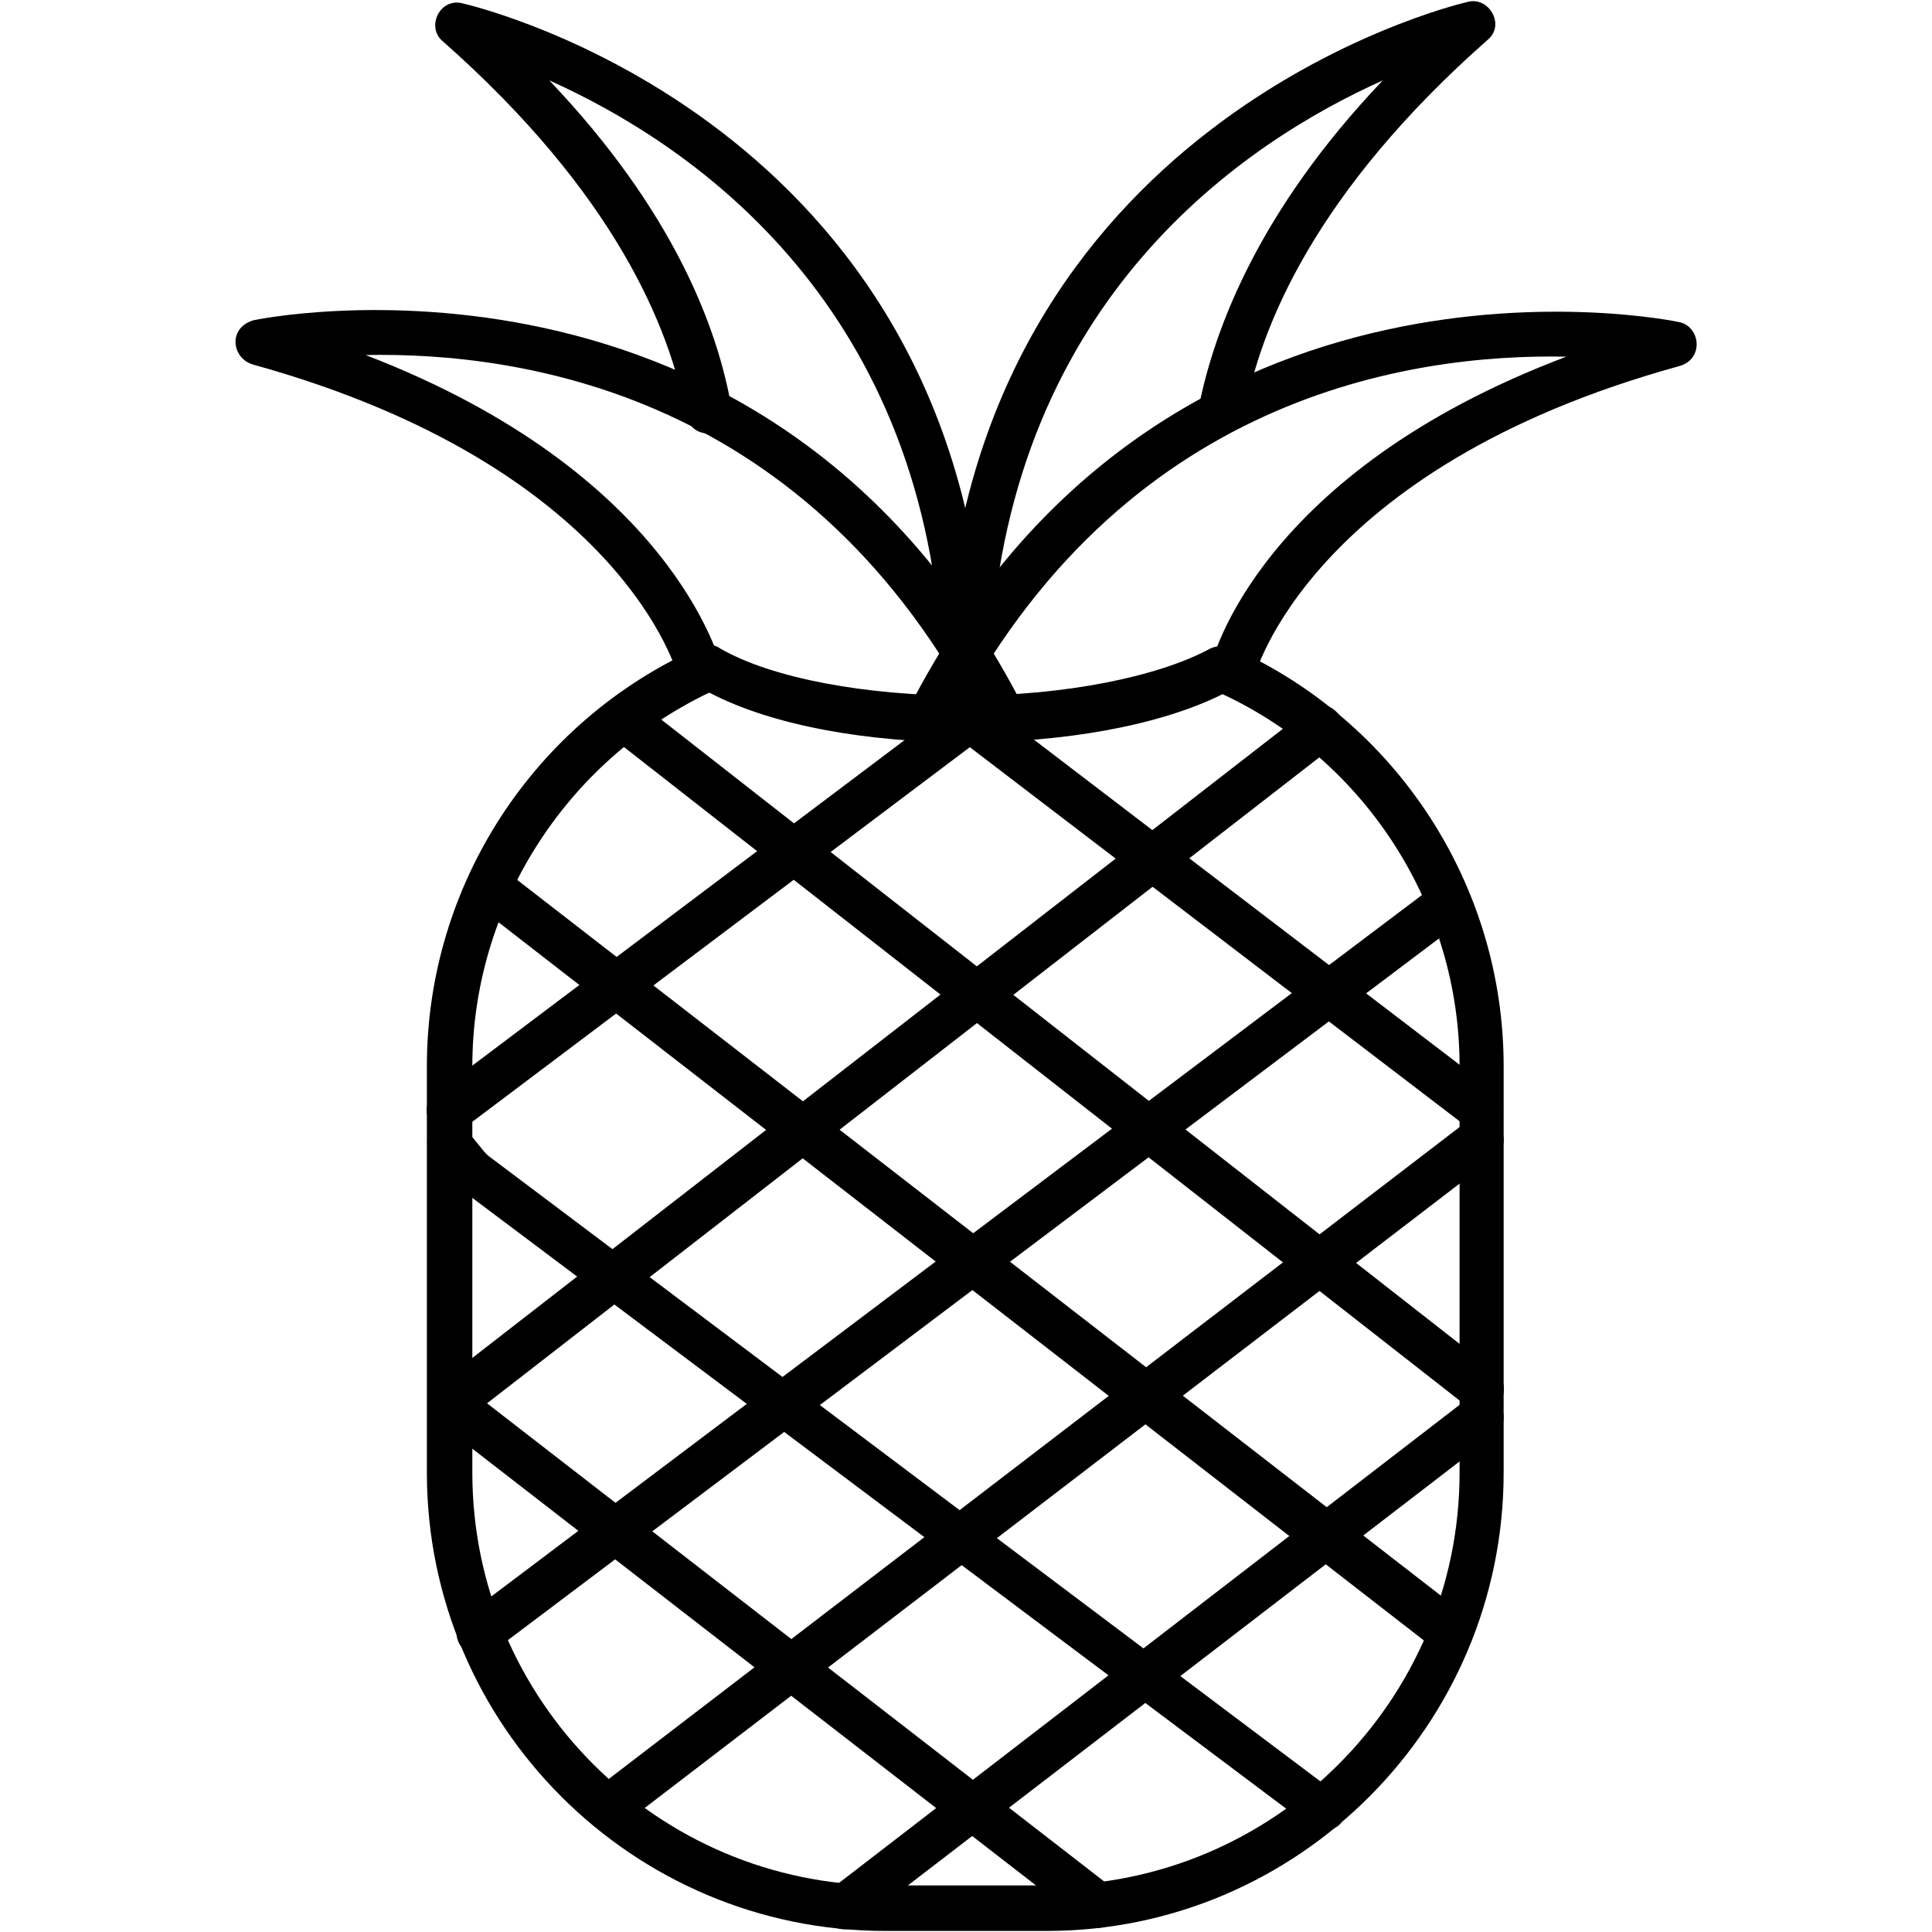 <svg xmlns="http://www.w3.org/2000/svg" width="43.349mm" viewBox="0 0 43.349 43.349" text-rendering="geometricPrecision" shape-rendering="geometricPrecision" image-rendering="optimizeQuality" height="43.349mm" fill-rule="evenodd" clip-rule="evenodd"><g id="Layer_x0020_1"><path d="m23.488 43.325h-3.627c-5.67 0-10.283-4.613-10.283-10.283v-9.121c0-4.05 2.395-7.748 6.128-9.403.141-.07.317-.07.458.035 1.162.669 3.275 1.056 5.494 1.056 2.219 0 4.332-.423 5.494-1.056.141-.07.317-.07.458-.035 3.733 1.655 6.128 5.353 6.128 9.403v9.121c-0 5.67-4.614 10.283-10.248 10.283zm-7.572-27.786c-3.24 1.55-5.318 4.825-5.318 8.382v9.121c0 5.106 4.156 9.262 9.262 9.262h3.627c5.106 0 9.262-4.156 9.262-9.262v-9.121c0-3.557-2.078-6.832-5.318-8.346-2.88 1.44-8.676 1.459-11.516-.035z"></path><path d="m20.847 16.63c-.253 0-.687-.316-.458-.739 5.67-11.058 17.151-8.698 17.291-8.663.471.098.563.828 0 .986-8.311 2.289-9.544 6.973-9.544 7.008-.068.554-1.1.523-.986-.211.035-.211 1.092-4.402 7.994-7.008-3.451-.07-10.002.845-13.84 8.382-.105.141-.282.246-.458.246z"></path><path d="m22.502 16.63c-.176 0-.352-.106-.458-.282-3.839-7.536-10.389-8.452-13.84-8.382 6.867 2.641 7.924 6.832 7.994 7.008.07.282-.106.528-.387.599-.282.07-.528-.106-.599-.388 0-.07-1.268-4.719-9.544-7.008-.455-.139-.566-.797 0-.986.106-.035 11.621-2.395 17.291 8.663.265.49-.324.775-.458.775z"></path><path d="m18.945 43.289c-.431 0-.712-.597-.282-.916l14.263-10.988c.503-.403 1.158.396.599.81l-14.298 10.988c-.035.07-.176.106-.282.106z"></path><path d="m13.628 41.071c-.432 0-.712-.598-.282-.916l19.58-15.002c.504-.403 1.158.396.599.81l-19.58 15.002c-.07.07-.211.106-.317.106z"></path><path d="m10.775 37.162c-.46 0-.755-.594-.317-.916l21.729-16.376c.508-.402 1.158.4.599.81l-21.729 16.376c-.035.07-.176.106-.282.106z"></path><path d="m10.106 31.985c-.43 0-.713-.595-.282-.916l19.51-15.143c.501-.403 1.158.393.599.81l-19.51 15.143c-.106.07-.211.106-.317.106z"></path><path d="m10.106 25.434c-.46 0-.755-.594-.317-.916l11.692-8.804c.508-.402 1.158.4.599.81l-11.692 8.804c-.07.07-.176.106-.282.106z"></path><path d="m24.651 43.254c-.106 0-.211-.035-.317-.106l-14.544-11.269c-.523-.42.086-1.179.599-.81l14.544 11.269c.363.292.172.916-.282.916z"></path><path d="m29.686 41.071c-.106 0-.211-.035-.317-.106l-19.052-14.298c-.035-.035-.07-.07-.106-.07-.231-.277-.95-.858-.458-1.268.551-.46.924.361 1.197.599l19.017 14.298c.337.267.275.845-.282.845z"></path><path d="m32.539 37.126c-.106 0-.211-.035-.317-.106l-21.553-16.728c-.523-.42.086-1.179.599-.81l21.588 16.728c.308.247.264.916-.317.916z"></path><path d="m33.243 31.668c-.106 0-.211-.035-.317-.106l-19.228-15.037c-.509-.411.119-1.191.634-.775l19.228 15.037c.369.298.145.88-.317.88z"></path><path d="m33.243 25.399c-.106 0-.211-.035-.317-.106l-11.481-8.769c-.55-.439.115-1.196.599-.81l11.481 8.769c.412.329.139.916-.282.916z"></path><path d="m21.692 15.116c-.317 0-.528-.246-.493-.528.669-11.798 11.269-14.439 11.727-14.544.474-.133.858.509.458.845-3.874 3.416-5.106 6.445-5.458 8.382-.1.651-1.134.512-1.021-.176.352-1.726 1.338-4.367 4.12-7.29-3.064 1.373-8.346 4.86-8.804 12.819-.035.282-.246.493-.528.493z"></path><path d="m21.622 15.116c-.282 0-.493-.211-.493-.493-.458-7.959-5.74-11.445-8.804-12.819 2.782 2.923 3.768 5.529 4.085 7.325.098.652-.875.852-1.021.176-.352-1.937-1.585-4.965-5.458-8.382-.379-.319-.058-.99.458-.845.458.106 11.058 2.712 11.727 14.509.035.282-.176.493-.493.528.035 0 .035 0 0 0z"></path></g></svg>